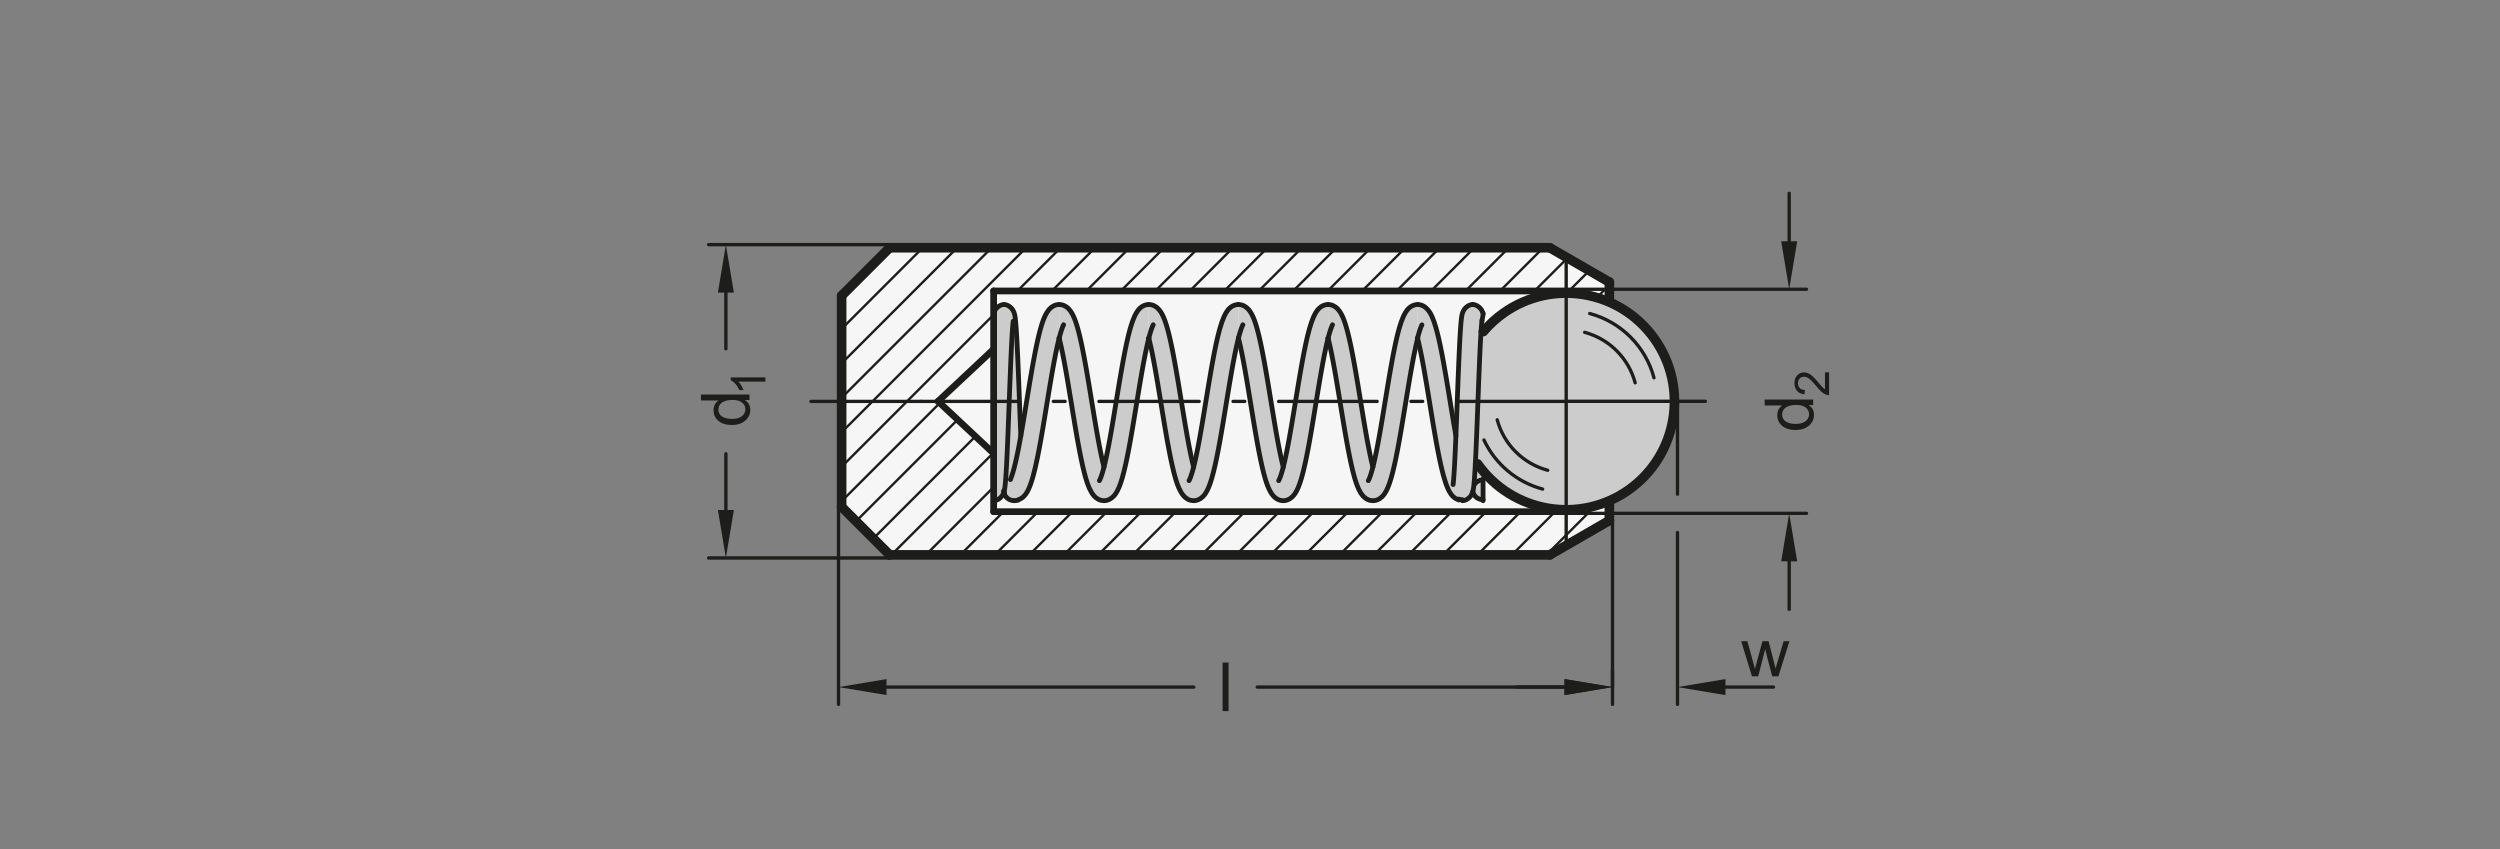 <?xml version="1.0" encoding="UTF-8"?>
<svg xmlns="http://www.w3.org/2000/svg" version="1.1" viewBox="0 0 369.213 125.433">
  <rect x="0" y="0" width="369.213" height="125.433" fill="#808080" stroke="none"/>
  <!-- Generator: Adobe Illustrator 28.6.0, SVG Export Plug-In . SVG Version: 1.2.0 Build 709)  -->
  <g>
    <g id="MD_x5F_3_x5F_FUELLUNG_x5F_WS">
      <g id="LWPOLYLINE">
        <path d="M237.681,41.667l.009,2.942c3.711,1.616,6.67,4.578,8.282,8.29,3.517,8.099-.198,17.515-8.297,21.032l.006,2.936-8.794,5.077h-97.505l-7.087-7.087v-31.181l7.087-7.087h97.505l8.794,5.077Z" fill="#fff"/>
      </g>
    </g>
    <g id="MD_x5F_3_x5F_FUELLUNG_x5F_GR">
      <g id="LWPOLYLINE-2" data-name="LWPOLYLINE">
        <path d="M237.681,41.667l.009,2.942c3.711,1.616,6.67,4.578,8.282,8.29,3.517,8.099-.198,17.515-8.297,21.032l.006,2.936-8.794,5.077h-97.505l-7.087-7.087v-31.181l7.087-7.087h97.505l8.794,5.077Z" fill="#f6f6f6"/>
      </g>
    </g>
    <g id="MD_x5F_6_x5F_COLOR_x5F_K027">
      <g id="LWPOLYLINE-3" data-name="LWPOLYLINE">
        <path d="M217.932,68.079c4.225,6.438,12.447,8.937,19.539,5.939,8.147-3.404,11.992-12.768,8.587-20.915-1.616-3.867-4.686-6.945-8.548-8.571-6.641-2.781-14.321-.794-18.781,4.858l-.798,18.69Z" fill="#ccc"/>
      </g>
      <g id="LWPOLYLINE-4" data-name="LWPOLYLINE">
        <polygon points="169.659 49.939 169.621 50.089 169.583 50.245 169.544 50.405 169.505 50.571 169.465 50.741 169.425 50.915 169.385 51.094 169.345 51.277 169.304 51.465 169.263 51.657 169.181 52.051 169.099 52.459 169.017 52.878 168.934 53.309 168.852 53.75 168.769 54.202 168.687 54.663 168.604 55.132 168.521 55.609 168.438 56.092 168.355 56.582 168.272 57.077 168.188 57.576 168.022 58.585 167.689 60.618 167.522 61.63 167.356 62.631 167.272 63.125 167.189 63.615 167.105 64.099 167.022 64.576 166.938 65.046 166.854 65.508 166.771 65.962 166.687 66.406 166.603 66.841 166.518 67.266 166.434 67.681 166.349 68.084 166.264 68.476 166.179 68.856 166.093 69.223 166.006 69.577 165.92 69.918 165.832 70.246 165.743 70.559 165.654 70.859 165.564 71.145 165.472 71.416 165.379 71.673 165.282 71.919 165.181 72.155 165.074 72.381 164.96 72.598 164.837 72.804 164.772 72.904 164.702 73.003 164.625 73.104 164.535 73.211 164.436 73.318 164.329 73.42 164.215 73.516 164.097 73.604 163.974 73.683 163.848 73.752 163.72 73.811 163.59 73.859 163.459 73.896 163.327 73.924 163.193 73.941 163.056 73.948 162.911 73.942 162.76 73.924 162.613 73.895 162.474 73.854 162.343 73.804 162.217 73.745 162.096 73.677 161.981 73.602 161.872 73.521 161.77 73.435 161.674 73.345 161.584 73.251 161.5 73.154 161.42 73.054 161.346 72.952 161.275 72.848 161.144 72.635 161.025 72.413 160.912 72.177 160.803 71.927 160.699 71.665 160.602 71.398 160.512 71.129 160.424 70.849 160.336 70.555 160.25 70.247 160.164 69.925 160.078 69.59 159.993 69.24 159.908 68.877 159.823 68.5 159.739 68.111 159.654 67.71 159.57 67.297 159.486 66.874 159.402 66.44 159.318 65.996 159.234 65.543 159.151 65.081 159.067 64.611 158.983 64.134 158.9 63.651 158.816 63.161 158.732 62.667 158.566 61.666 158.399 60.654 158.066 58.621 157.9 57.612 157.816 57.112 157.733 56.617 157.65 56.127 157.567 55.643 157.484 55.166 157.402 54.696 157.319 54.235 157.236 53.784 157.154 53.341 157.071 52.91 156.989 52.489 156.907 52.081 156.825 51.687 156.743 51.305 156.662 50.936 156.621 50.757 156.581 50.583 156.54 50.415 156.5 50.253 156.421 49.944 156.421 44.974 156.494 44.975 156.567 44.98 156.642 44.988 156.716 44.999 156.791 45.013 156.866 45.031 156.94 45.052 157.013 45.076 157.084 45.103 157.154 45.132 157.221 45.164 157.286 45.197 157.349 45.233 157.409 45.27 157.523 45.348 157.629 45.43 157.728 45.516 157.82 45.607 157.908 45.702 157.99 45.8 158.068 45.901 158.142 46.003 158.21 46.106 158.274 46.21 158.336 46.317 158.396 46.427 158.454 46.54 158.511 46.658 158.567 46.778 158.672 47.024 158.77 47.273 158.862 47.529 158.907 47.661 158.952 47.797 158.996 47.936 159.04 48.078 159.084 48.224 159.128 48.373 159.171 48.526 159.215 48.682 159.258 48.842 159.301 49.005 159.344 49.172 159.387 49.342 159.429 49.516 159.472 49.693 159.514 49.873 159.557 50.056 159.599 50.243 159.642 50.433 159.684 50.626 159.726 50.822 159.768 51.022 159.811 51.224 159.895 51.636 159.979 52.06 160.063 52.494 160.147 52.938 160.23 53.391 160.314 53.852 160.398 54.321 160.481 54.798 160.565 55.281 160.648 55.77 160.732 56.264 160.815 56.761 160.898 57.263 161.064 58.273 161.397 60.303 161.563 61.31 161.646 61.808 161.729 62.302 161.812 62.791 161.894 63.274 161.977 63.751 162.06 64.219 162.142 64.68 162.225 65.131 162.307 65.573 162.389 66.004 162.431 66.216 162.472 66.425 162.513 66.63 162.554 66.833 162.595 67.032 162.636 67.227 162.677 67.419 162.717 67.608 162.758 67.793 162.799 67.975 162.839 68.154 162.88 68.331 162.921 68.503 162.961 68.669 163.001 68.828 163.043 68.979 163.121 68.665 163.201 68.334 163.281 67.985 163.362 67.621 163.443 67.241 163.525 66.847 163.607 66.44 163.689 66.02 163.772 65.589 163.854 65.146 163.937 64.694 164.02 64.233 164.103 63.764 164.185 63.287 164.268 62.803 164.351 62.313 164.518 61.319 164.684 60.311 165.017 58.278 165.183 57.266 165.35 56.266 165.517 55.282 165.601 54.799 165.684 54.322 165.768 53.852 165.852 53.39 165.936 52.936 166.02 52.492 166.104 52.058 166.188 51.634 166.272 51.22 166.357 50.817 166.442 50.425 166.529 50.043 166.616 49.673 166.704 49.313 166.793 48.967 166.884 48.632 166.977 48.31 167.07 48.002 167.166 47.707 167.264 47.426 167.365 47.159 167.467 46.908 167.571 46.673 167.678 46.456 167.789 46.252 167.906 46.059 168.035 45.874 168.182 45.694 168.264 45.605 168.353 45.518 168.449 45.433 168.554 45.351 168.667 45.273 168.791 45.2 168.926 45.134 169.068 45.077 169.215 45.032 169.364 44.999 169.512 44.98 169.659 44.974 169.66 49.942 169.66 49.941 169.66 49.941 169.659 49.94 169.659 49.939" fill="#ccc"/>
      </g>
      <g id="LWPOLYLINE-5" data-name="LWPOLYLINE">
        <path d="M150.341,73.844l-.221.069-.318.035c-.805,0-1.485-.594-1.595-1.391l.066.075-.019.069-.048.134-.03.07-.034.072-.039.074-.044.075-.05.076-.056.076-.061.074-.064.07-.064.064-.063.058-.062.052-.062.048-.121.082-.117.067-.112.053-.106.04-.1.027-.095.018-.181.02v-27.652l.101-.288.198-.335.279-.298.273-.197.252-.122.222-.059.203-.023.167.018.087.015.091.022.096.032.101.043.106.055.11.068.113.081.115.097.118.116.114.134.097.14.077.138.061.132.047.124.036.114.028.106.022.097.018.09.015.083.012.078.021.147.019.15.019.163.018.174.018.185.018.195.017.204.017.214.016.223.016.233.016.242.016.251.016.26.016.269.016.278.016.288.016.297.016.306.016.315.016.323.016.331.016.338.016.345.016.352.016.359.016.365.016.371.031.758.031.777.031.793.031.806.031.815.125,3.288.031.812.031.803.031.79.016.385.008.192.004.103.005.113.068-.381.068-.386.135-.786.136-.802.136-.815.136-.824.136-.829.272-1.66.136-.824.136-.816.136-.805.137-.79.068-.388.068-.383.068-.378.068-.372.068-.366.069-.36.069-.354.069-.347.069-.34.069-.332.069-.324.069-.316.069-.307.069-.299.07-.29.07-.281.07-.271.07-.262.071-.253.071-.243.072-.234.073-.225.075-.219.079-.218.083-.215.087-.209.091-.2.094-.19.098-.181.105-.174.114-.17.126-.165.139-.158.075-.076.079-.073.083-.07.088-.067.092-.063.096-.059.1-.053.104-.048.108-.042.112-.035.116-.029.119-.021.122-.013.121-.004v4.972s0,0,0,0h0s0,.002,0,.002v-.003s-.161.65-.161.65l-.161.713-.162.769-.163.82-.163.864-.164.903-.164.936-.164.962-.164.983-.165.997-.165,1.005-.165,1.007-.165,1.002-.165.992-.165.976-.166.954-.166.927-.166.894-.167.856-.167.814-.168.768-.169.718-.17.664-.172.609-.176.553-.184.507-.211.492-.245.458-.292.407-.326.316-.342.223-.339.157Z" fill="#ccc"/>
      </g>
      <g id="LWPOLYLINE-6" data-name="LWPOLYLINE">
        <polygon points="182.898 49.939 182.86 50.089 182.821 50.245 182.783 50.405 182.743 50.571 182.704 50.741 182.664 50.915 182.624 51.094 182.584 51.278 182.543 51.465 182.502 51.657 182.42 52.051 182.338 52.459 182.256 52.878 182.173 53.309 182.091 53.751 182.008 54.202 181.925 54.663 181.842 55.132 181.759 55.609 181.676 56.092 181.593 56.582 181.51 57.077 181.427 57.576 181.261 58.585 180.928 60.618 180.761 61.63 180.594 62.631 180.511 63.125 180.428 63.615 180.344 64.099 180.26 64.576 180.177 65.046 180.093 65.508 180.009 65.962 179.925 66.406 179.841 66.841 179.757 67.266 179.673 67.681 179.588 68.084 179.503 68.476 179.417 68.856 179.332 69.223 179.245 69.577 179.158 69.918 179.071 70.246 178.982 70.559 178.893 70.859 178.802 71.145 178.711 71.416 178.618 71.673 178.521 71.919 178.42 72.155 178.313 72.381 178.198 72.598 178.076 72.804 178.01 72.904 177.941 73.003 177.863 73.104 177.774 73.211 177.675 73.318 177.567 73.42 177.454 73.516 177.335 73.604 177.213 73.683 177.086 73.752 176.958 73.811 176.829 73.859 176.698 73.896 176.566 73.924 176.432 73.941 176.294 73.948 176.149 73.942 175.999 73.925 175.852 73.895 175.713 73.855 175.581 73.804 175.455 73.745 175.335 73.677 175.22 73.602 175.111 73.521 175.008 73.435 174.913 73.345 174.823 73.251 174.738 73.154 174.659 73.054 174.584 72.952 174.514 72.849 174.383 72.635 174.263 72.413 174.15 72.177 174.042 71.927 173.938 71.665 173.841 71.398 173.75 71.129 173.662 70.849 173.575 70.555 173.489 70.247 173.403 69.925 173.317 69.59 173.232 69.24 173.147 68.877 173.062 68.5 172.978 68.111 172.893 67.71 172.809 67.298 172.725 66.874 172.641 66.44 172.557 65.996 172.473 65.543 172.389 65.081 172.305 64.611 172.222 64.134 172.138 63.651 172.055 63.161 171.971 62.667 171.804 61.666 171.638 60.654 171.305 58.621 171.138 57.612 171.055 57.112 170.972 56.617 170.889 56.127 170.806 55.643 170.723 55.166 170.64 54.697 170.558 54.235 170.475 53.784 170.392 53.342 170.31 52.91 170.228 52.489 170.146 52.081 170.064 51.687 169.982 51.305 169.9 50.936 169.86 50.757 169.819 50.583 169.779 50.415 169.739 50.253 169.659 49.944 169.659 44.974 169.732 44.975 169.806 44.98 169.88 44.988 169.955 44.999 170.03 45.013 170.104 45.031 170.178 45.052 170.251 45.076 170.323 45.103 170.393 45.132 170.46 45.164 170.525 45.197 170.588 45.233 170.648 45.27 170.762 45.348 170.868 45.43 170.966 45.516 171.059 45.607 171.146 45.702 171.229 45.8 171.307 45.901 171.38 46.003 171.449 46.106 171.513 46.21 171.575 46.317 171.635 46.427 171.693 46.54 171.75 46.658 171.805 46.778 171.911 47.024 172.008 47.273 172.101 47.529 172.146 47.661 172.19 47.797 172.235 47.936 172.279 48.078 172.323 48.224 172.366 48.373 172.41 48.526 172.453 48.682 172.496 48.842 172.539 49.005 172.582 49.172 172.625 49.342 172.668 49.516 172.711 49.693 172.753 49.873 172.796 50.056 172.838 50.243 172.88 50.433 172.923 50.626 172.965 50.823 173.007 51.022 173.049 51.224 173.133 51.637 173.218 52.06 173.301 52.494 173.385 52.938 173.469 53.391 173.553 53.852 173.636 54.321 173.72 54.798 173.803 55.281 173.887 55.77 173.97 56.264 174.054 56.761 174.137 57.263 174.303 58.273 174.636 60.303 174.802 61.31 174.885 61.808 174.967 62.302 175.05 62.791 175.133 63.274 175.216 63.751 175.298 64.219 175.381 64.68 175.463 65.131 175.546 65.573 175.628 66.004 175.669 66.216 175.71 66.425 175.751 66.63 175.792 66.833 175.833 67.032 175.874 67.227 175.915 67.419 175.956 67.608 175.997 67.793 176.037 67.975 176.078 68.154 176.119 68.331 176.159 68.503 176.2 68.669 176.24 68.828 176.281 68.979 176.36 68.665 176.44 68.334 176.52 67.985 176.601 67.621 176.682 67.241 176.764 66.847 176.846 66.44 176.928 66.02 177.01 65.589 177.093 65.146 177.176 64.694 177.258 64.233 177.341 63.764 177.424 63.287 177.507 62.803 177.59 62.313 177.756 61.319 177.923 60.311 178.256 58.278 178.422 57.266 178.589 56.266 178.756 55.282 178.839 54.799 178.923 54.322 179.007 53.852 179.09 53.39 179.174 52.936 179.258 52.492 179.342 52.058 179.426 51.634 179.511 51.22 179.595 50.818 179.681 50.425 179.767 50.043 179.854 49.673 179.943 49.314 180.032 48.967 180.123 48.632 180.215 48.31 180.309 48.002 180.405 47.707 180.503 47.426 180.604 47.159 180.706 46.908 180.81 46.674 180.917 46.456 181.027 46.252 181.145 46.059 181.274 45.874 181.421 45.694 181.503 45.605 181.592 45.518 181.688 45.433 181.792 45.351 181.906 45.273 182.03 45.2 182.164 45.134 182.307 45.077 182.454 45.032 182.603 44.999 182.751 44.98 182.898 44.974 182.898 49.942 182.898 49.941 182.898 49.941 182.898 49.94 182.898 49.939" fill="#ccc"/>
      </g>
      <g id="LWPOLYLINE-7" data-name="LWPOLYLINE">
        <polygon points="196.136 49.939 196.099 50.089 196.06 50.245 196.021 50.405 195.982 50.571 195.942 50.741 195.903 50.915 195.863 51.094 195.822 51.278 195.782 51.465 195.741 51.657 195.659 52.051 195.577 52.459 195.494 52.878 195.412 53.309 195.329 53.751 195.247 54.202 195.164 54.663 195.081 55.132 194.998 55.609 194.915 56.092 194.832 56.582 194.749 57.077 194.666 57.576 194.499 58.585 194.166 60.618 194 61.63 193.833 62.631 193.75 63.125 193.666 63.615 193.583 64.099 193.499 64.576 193.415 65.046 193.332 65.508 193.248 65.962 193.164 66.406 193.08 66.841 192.996 67.266 192.911 67.681 192.827 68.084 192.742 68.476 192.656 68.856 192.57 69.223 192.484 69.577 192.397 69.918 192.309 70.246 192.221 70.559 192.131 70.859 192.041 71.145 191.95 71.416 191.856 71.673 191.76 71.919 191.658 72.155 191.551 72.381 191.437 72.598 191.314 72.804 191.249 72.904 191.18 73.003 191.102 73.105 191.013 73.211 190.913 73.318 190.806 73.42 190.693 73.516 190.574 73.604 190.451 73.683 190.325 73.752 190.197 73.811 190.067 73.859 189.937 73.896 189.805 73.924 189.671 73.941 189.533 73.948 189.388 73.942 189.238 73.925 189.091 73.895 188.952 73.855 188.82 73.804 188.694 73.745 188.573 73.677 188.458 73.602 188.349 73.521 188.247 73.435 188.151 73.345 188.061 73.251 187.977 73.154 187.898 73.054 187.823 72.952 187.752 72.849 187.622 72.635 187.502 72.413 187.389 72.177 187.28 71.927 187.177 71.665 187.08 71.398 186.989 71.129 186.901 70.849 186.814 70.555 186.727 70.247 186.641 69.925 186.556 69.59 186.47 69.24 186.385 68.877 186.301 68.5 186.216 68.111 186.132 67.71 186.048 67.298 185.963 66.874 185.879 66.44 185.795 65.996 185.712 65.543 185.628 65.081 185.544 64.611 185.46 64.134 185.377 63.651 185.293 63.161 185.21 62.667 185.043 61.666 184.876 60.654 184.543 58.621 184.377 57.612 184.294 57.112 184.211 56.617 184.128 56.127 184.045 55.643 183.962 55.166 183.879 54.697 183.796 54.236 183.714 53.784 183.631 53.342 183.549 52.91 183.466 52.489 183.384 52.082 183.302 51.687 183.221 51.305 183.139 50.936 183.098 50.757 183.058 50.583 183.018 50.415 182.978 50.253 182.898 49.945 182.898 44.974 182.971 44.976 183.045 44.98 183.119 44.988 183.194 44.999 183.268 45.013 183.343 45.031 183.417 45.052 183.49 45.076 183.562 45.103 183.631 45.132 183.699 45.164 183.764 45.198 183.826 45.233 183.887 45.27 184 45.348 184.106 45.43 184.205 45.516 184.297 45.607 184.385 45.702 184.468 45.8 184.546 45.901 184.619 46.003 184.687 46.106 184.752 46.21 184.813 46.317 184.873 46.427 184.932 46.541 184.989 46.658 185.044 46.778 185.149 47.024 185.247 47.273 185.339 47.529 185.384 47.662 185.429 47.797 185.473 47.936 185.518 48.078 185.561 48.224 185.605 48.373 185.649 48.526 185.692 48.682 185.735 48.842 185.778 49.005 185.821 49.172 185.864 49.342 185.907 49.516 185.949 49.693 185.992 49.873 186.034 50.057 186.077 50.243 186.119 50.433 186.161 50.626 186.204 50.823 186.246 51.022 186.288 51.224 186.372 51.637 186.456 52.06 186.54 52.494 186.624 52.938 186.708 53.391 186.791 53.852 186.875 54.322 186.959 54.798 187.042 55.281 187.126 55.77 187.209 56.264 187.292 56.762 187.375 57.263 187.542 58.273 187.874 60.303 188.04 61.31 188.123 61.808 188.206 62.302 188.289 62.791 188.372 63.274 188.454 63.751 188.537 64.22 188.62 64.68 188.702 65.131 188.784 65.573 188.867 66.004 188.908 66.216 188.949 66.425 188.99 66.63 189.031 66.833 189.072 67.032 189.113 67.227 189.154 67.419 189.195 67.608 189.235 67.793 189.276 67.975 189.317 68.154 189.357 68.331 189.398 68.503 189.438 68.669 189.478 68.828 189.52 68.979 189.599 68.665 189.678 68.334 189.758 67.985 189.839 67.621 189.921 67.241 190.002 66.848 190.084 66.44 190.166 66.02 190.249 65.589 190.332 65.147 190.414 64.694 190.497 64.233 190.58 63.764 190.663 63.287 190.746 62.803 190.829 62.314 190.995 61.319 191.161 60.311 191.494 58.278 191.661 57.266 191.827 56.266 191.994 55.282 192.078 54.799 192.162 54.322 192.245 53.852 192.329 53.39 192.413 52.936 192.497 52.492 192.581 52.058 192.665 51.634 192.749 51.22 192.834 50.818 192.92 50.425 193.006 50.043 193.093 49.673 193.181 49.314 193.271 48.967 193.362 48.632 193.454 48.31 193.548 48.002 193.644 47.707 193.742 47.426 193.842 47.159 193.945 46.908 194.049 46.674 194.155 46.456 194.266 46.252 194.383 46.059 194.513 45.874 194.659 45.694 194.742 45.605 194.83 45.518 194.926 45.433 195.031 45.351 195.145 45.273 195.269 45.2 195.403 45.134 195.545 45.077 195.692 45.032 195.841 44.999 195.99 44.98 196.137 44.974 196.137 49.942 196.137 49.941 196.137 49.941 196.137 49.94 196.136 49.939" fill="#ccc"/>
      </g>
      <g id="LWPOLYLINE-8" data-name="LWPOLYLINE">
        <polygon points="209.375 49.939 209.337 50.089 209.299 50.245 209.26 50.405 209.221 50.571 209.181 50.741 209.141 50.915 209.101 51.094 209.061 51.278 209.02 51.465 208.979 51.657 208.898 52.051 208.815 52.459 208.733 52.879 208.65 53.309 208.568 53.751 208.485 54.202 208.403 54.663 208.32 55.132 208.237 55.609 208.154 56.092 208.071 56.582 207.988 57.077 207.904 57.576 207.738 58.585 207.405 60.618 207.238 61.63 207.072 62.631 206.988 63.125 206.905 63.615 206.821 64.099 206.738 64.576 206.654 65.046 206.57 65.508 206.487 65.962 206.403 66.406 206.319 66.841 206.234 67.266 206.15 67.681 206.065 68.084 205.98 68.476 205.895 68.856 205.809 69.223 205.722 69.577 205.636 69.918 205.548 70.246 205.459 70.56 205.37 70.859 205.28 71.145 205.188 71.416 205.095 71.673 204.998 71.919 204.897 72.155 204.79 72.381 204.676 72.598 204.553 72.804 204.488 72.904 204.418 73.003 204.341 73.105 204.251 73.211 204.152 73.318 204.045 73.421 203.931 73.516 203.813 73.604 203.69 73.683 203.564 73.752 203.436 73.811 203.306 73.859 203.175 73.897 203.043 73.924 202.909 73.941 202.772 73.948 202.627 73.943 202.476 73.925 202.329 73.895 202.19 73.855 202.059 73.804 201.933 73.745 201.812 73.677 201.697 73.602 201.588 73.521 201.486 73.435 201.39 73.345 201.3 73.251 201.216 73.154 201.136 73.054 201.062 72.953 200.991 72.849 200.86 72.635 200.741 72.413 200.628 72.177 200.519 71.927 200.415 71.665 200.318 71.398 200.228 71.129 200.14 70.849 200.052 70.555 199.966 70.247 199.88 69.925 199.794 69.59 199.709 69.24 199.624 68.877 199.539 68.501 199.455 68.111 199.37 67.71 199.286 67.298 199.202 66.874 199.118 66.44 199.034 65.996 198.95 65.543 198.867 65.081 198.783 64.611 198.699 64.134 198.616 63.651 198.532 63.161 198.448 62.667 198.282 61.666 198.115 60.654 197.782 58.621 197.616 57.612 197.532 57.112 197.449 56.617 197.366 56.127 197.283 55.643 197.2 55.166 197.118 54.697 197.035 54.236 196.952 53.784 196.87 53.342 196.787 52.91 196.705 52.489 196.623 52.082 196.541 51.687 196.459 51.305 196.378 50.936 196.337 50.757 196.297 50.583 196.256 50.415 196.216 50.253 196.137 49.945 196.137 44.974 196.21 44.976 196.283 44.98 196.358 44.988 196.432 44.999 196.507 45.014 196.582 45.031 196.656 45.052 196.729 45.076 196.8 45.103 196.87 45.132 196.937 45.164 197.002 45.198 197.065 45.233 197.125 45.27 197.239 45.348 197.345 45.43 197.444 45.517 197.536 45.607 197.624 45.702 197.706 45.8 197.785 45.901 197.858 46.003 197.926 46.106 197.99 46.21 198.052 46.317 198.112 46.427 198.17 46.541 198.227 46.658 198.283 46.778 198.388 47.024 198.486 47.274 198.578 47.529 198.623 47.662 198.668 47.797 198.712 47.936 198.756 48.078 198.8 48.224 198.844 48.373 198.887 48.526 198.931 48.682 198.974 48.842 199.017 49.005 199.06 49.172 199.103 49.342 199.145 49.516 199.188 49.693 199.23 49.873 199.273 50.057 199.315 50.243 199.358 50.433 199.4 50.626 199.442 50.823 199.484 51.022 199.527 51.224 199.611 51.637 199.695 52.06 199.779 52.494 199.863 52.938 199.946 53.391 200.03 53.852 200.114 54.322 200.197 54.798 200.281 55.281 200.364 55.77 200.448 56.264 200.531 56.762 200.614 57.263 200.78 58.273 201.113 60.303 201.279 61.31 201.362 61.808 201.445 62.302 201.528 62.791 201.61 63.274 201.693 63.751 201.776 64.22 201.858 64.68 201.941 65.132 202.023 65.573 202.105 66.004 202.147 66.216 202.188 66.425 202.229 66.63 202.27 66.833 202.311 67.032 202.352 67.227 202.393 67.419 202.433 67.608 202.474 67.793 202.515 67.975 202.555 68.155 202.596 68.331 202.637 68.503 202.677 68.669 202.717 68.828 202.759 68.979 202.837 68.665 202.917 68.334 202.997 67.985 203.078 67.621 203.159 67.241 203.241 66.848 203.323 66.44 203.405 66.02 203.488 65.589 203.57 65.147 203.653 64.695 203.736 64.233 203.819 63.764 203.901 63.287 203.984 62.803 204.067 62.314 204.234 61.319 204.4 60.311 204.733 58.278 204.899 57.266 205.066 56.266 205.233 55.282 205.317 54.799 205.4 54.322 205.484 53.852 205.568 53.39 205.652 52.936 205.736 52.492 205.82 52.058 205.904 51.634 205.988 51.22 206.073 50.818 206.158 50.425 206.245 50.043 206.332 49.673 206.42 49.314 206.509 48.967 206.6 48.632 206.693 48.31 206.786 48.002 206.882 47.707 206.981 47.426 207.081 47.159 207.183 46.908 207.287 46.674 207.394 46.456 207.505 46.252 207.622 46.059 207.751 45.874 207.898 45.694 207.98 45.606 208.069 45.519 208.165 45.433 208.27 45.351 208.383 45.273 208.507 45.2 208.642 45.134 208.784 45.077 208.931 45.032 209.08 44.999 209.229 44.98 209.375 44.974 209.376 49.942 209.376 49.941 209.376 49.941 209.375 49.94 209.375 49.939" fill="#ccc"/>
      </g>
      <g id="LWPOLYLINE-9" data-name="LWPOLYLINE">
        <path d="M215.996,73.948l.181-.02.095-.018.1-.027.106-.04.112-.053.117-.067.121-.082.124-.1.127-.122.125-.143.056-.076.05-.076.083-.149.064-.142.048-.132.037-.121-.037.121-.048.132-.064.142-.083.149-.106.151-.125.143-.127.122-.124.1-.121.082-.117.067-.112.053-.106.04-.1.027-.095.018-.367.008-.073-.011c-.217-.037-.428-.105-.626-.201l-.23-.182-.276-.23-.256-.292-.23-.348-.199-.379-.177-.406-.165-.437-.158-.472-.152-.506-.147-.537-.143-.569-.142-.606-.141-.642-.141-.675-.14-.706-.14-.734-.14-.759-.139-.782-.139-.802-.139-.818-.139-.831-.139-.84-.139-.846-.139-.849-.139-.847-.139-.842-.139-.834-.139-.821-.139-.805-.138-.785-.138-.76-.138-.733-.138-.702-.137-.666-.136-.628-.136-.596-.156-.521.025-4.961h.059s.058.003.058.003l.059.005.059.007.06.009.061.012.062.014.061.016.059.017.056.019.053.02.051.021.049.022.047.023.046.024.045.025.044.026.043.027.043.028.042.029.042.03.041.031.041.032.04.033.04.034.039.036.039.037.038.038.038.039.037.04.036.04.036.041.069.084.066.086.063.088.06.089.056.09.054.09.051.09.048.091.046.091.045.092.043.093.042.094.041.095.04.097.039.098.039.1.038.103.038.105.038.108.038.11.038.113.038.116.037.118.037.121.037.123.037.125.036.127.036.129.036.131.036.133.036.135.035.137.035.139.035.141.035.143.035.145.035.147.035.149.035.151.034.153.034.155.034.157.034.159.034.161.034.163.034.165.034.167.034.169.034.171.034.172.034.174.034.176.034.177.034.179.034.18.034.182.034.183.034.185.034.186.034.188.034.189.034.19.034.192.034.193.034.194.034.195.068.393.068.397.068.4.068.403.068.406.068.408.068.41.135.823.135.826.135.825.068.411.067.409.067.407.067.405.067.402.067.399.034.198.034.197.034.196.034.195.017.097.017.099.009.051.009.052.009.053.01.055.01.057.01.059.011.062.011.064.012.067.013.071.013.074.014.078.031-.77.031-.788.031-.802.031-.813.125-3.292.031-.816.031-.807.031-.794.031-.779.031-.759.031-.737.031-.713.016-.346.016-.339.016-.331.016-.324.016-.315.016-.307.016-.298.016-.288.016-.279.016-.269.016-.26.016-.251.016-.242.016-.233.016-.224.017-.214.017-.205.018-.195.018-.186.018-.175.019-.163.019-.15.021-.147.027-.161.018-.09.022-.097.028-.106.036-.114.047-.124.061-.132.077-.138.097-.14.114-.134.118-.117.115-.097.113-.081.11-.068.106-.055.101-.044.096-.032.091-.023.087-.015.167-.018.142.014.148.027.161.051.176.083.187.119.196.162.198.216.156.238.104.224.059.191v.022s0,.028,0,.028v.033s0,.041,0,.041v.357s0,.024,0,.024v.043s0,.04,0,.04v.111s0,.073,0,.073v.233s0,.037,0,.037l-.16-.009h0s.002.002.002.002v.01s-.002.016-.002.016l-.007.046-.008.053-.012.109-.005.058-.006.063-.006.067-.007.071-.007.076-.007.08-.015.17-.015.184-.015.198-.015.212-.015.226-.016.239-.016.252-.016.264-.016.275-.016.286-.016.296-.016.306-.016.316-.016.325-.016.334-.016.343-.016.351-.016.358-.016.366-.016.372-.016.379-.016.385-.016.391-.016.396-.016.4-.016.405-.032.82-.032.832-.032.84-.032.845-.064,1.688-.032.836-.032.826-.016.408-.016.405-.016.4-.016.396-.016.391-.016.385-.016.379-.016.373-.016.366-.016.359-.016.352-.016.344-.016.336-.016.328-.016.319-.016.31,1.169,1.958-.026,3.442c-.813.009-1.514-.569-1.66-1.368" fill="#ccc"/>
      </g>
    </g>
    <g id="MD_x5F_1_x5F_100">
      <g id="LINE">
        <line x1="124.295" y1="43.676" x2="124.295" y2="74.857" fill="none" stroke="#1d1d1b" stroke-linecap="round" stroke-linejoin="round" stroke-width="1.417"/>
      </g>
      <g id="LINE-2" data-name="LINE">
        <line x1="228.887" y1="36.59" x2="131.382" y2="36.59" fill="none" stroke="#1d1d1b" stroke-linecap="round" stroke-linejoin="round" stroke-width="1.417"/>
      </g>
      <g id="LINE-3" data-name="LINE">
        <line x1="124.295" y1="43.676" x2="131.382" y2="36.59" fill="none" stroke="#1d1d1b" stroke-linecap="round" stroke-linejoin="round" stroke-width="1.417"/>
      </g>
      <g id="LINE-4" data-name="LINE">
        <line x1="124.295" y1="74.857" x2="131.382" y2="81.944" fill="none" stroke="#1d1d1b" stroke-linecap="round" stroke-linejoin="round" stroke-width="1.417"/>
      </g>
      <g id="LINE-5" data-name="LINE">
        <line x1="228.887" y1="81.944" x2="131.382" y2="81.944" fill="none" stroke="#1d1d1b" stroke-linecap="round" stroke-linejoin="round" stroke-width="1.417"/>
      </g>
      <g id="LINE-6" data-name="LINE">
        <line x1="237.681" y1="76.867" x2="237.677" y2="74.041" fill="none" stroke="#1d1d1b" stroke-linecap="round" stroke-linejoin="round" stroke-width="1.417"/>
      </g>
      <g id="LINE-7" data-name="LINE">
        <line x1="237.681" y1="76.867" x2="228.887" y2="81.944" fill="none" stroke="#1d1d1b" stroke-linecap="round" stroke-linejoin="round" stroke-width="1.417"/>
      </g>
      <g id="LINE-8" data-name="LINE">
        <line x1="237.681" y1="41.667" x2="237.681" y2="44.267" fill="none" stroke="#1d1d1b" stroke-linecap="round" stroke-linejoin="round" stroke-width="1.417"/>
      </g>
      <g id="LINE-9" data-name="LINE">
        <line x1="228.887" y1="36.59" x2="237.681" y2="41.667" fill="none" stroke="#1d1d1b" stroke-linecap="round" stroke-linejoin="round" stroke-width="1.417"/>
      </g>
      <g id="ARC">
        <path d="M218.229,68.515c5.096,7.216,15.077,8.935,22.293,3.84s8.935-15.077,3.84-22.293c-5.096-7.216-15.077-8.935-22.293-3.84-1.11.784-2.116,1.707-2.994,2.745" fill="none" stroke="#1d1d1b" stroke-linecap="round" stroke-linejoin="round" stroke-width="1.417"/>
      </g>
    </g>
    <g id="MD_x5F_1_x5F_070">
      <g id="LINE-10" data-name="LINE">
        <line x1="146.747" y1="51.569" x2="138.537" y2="59.267" fill="none" stroke="#1d1d1b" stroke-linecap="round" stroke-linejoin="round" stroke-width=".992"/>
      </g>
      <g id="LINE-11" data-name="LINE">
        <line x1="146.747" y1="42.968" x2="231.303" y2="42.968" fill="none" stroke="#1d1d1b" stroke-linecap="round" stroke-linejoin="round" stroke-width=".992"/>
      </g>
      <g id="LINE-12" data-name="LINE">
        <line x1="146.747" y1="75.566" x2="231.303" y2="75.566" fill="none" stroke="#1d1d1b" stroke-linecap="round" stroke-linejoin="round" stroke-width=".992"/>
      </g>
      <g id="LINE-13" data-name="LINE">
        <line x1="146.747" y1="42.968" x2="146.747" y2="75.566" fill="none" stroke="#1d1d1b" stroke-linecap="round" stroke-linejoin="round" stroke-width=".992"/>
      </g>
      <g id="LINE-14" data-name="LINE">
        <line x1="146.747" y1="66.965" x2="138.537" y2="59.267" fill="none" stroke="#1d1d1b" stroke-linecap="round" stroke-linejoin="round" stroke-width=".992"/>
      </g>
    </g>
    <g id="MD_x5F_1_x5F_035">
      <g id="ARC-2" data-name="ARC">
        <path d="M244.269,55.793c-1.241-4.632-4.859-8.25-9.491-9.491" fill="none" stroke="#1d1d1b" stroke-linecap="round" stroke-linejoin="round" stroke-width=".496"/>
      </g>
      <g id="ARC-3" data-name="ARC">
        <path d="M241.49,56.537c-.975-3.64-3.818-6.482-7.458-7.458" fill="none" stroke="#1d1d1b" stroke-linecap="round" stroke-linejoin="round" stroke-width=".496"/>
      </g>
      <g id="ARC-4" data-name="ARC">
        <path d="M221.116,61.996c.975,3.64,3.818,6.482,7.458,7.458" fill="none" stroke="#1d1d1b" stroke-linecap="round" stroke-linejoin="round" stroke-width=".496"/>
      </g>
      <g id="ARC-5" data-name="ARC">
        <path d="M219.158,64.982c1.682,3.575,4.855,6.228,8.671,7.25" fill="none" stroke="#1d1d1b" stroke-linecap="round" stroke-linejoin="round" stroke-width=".496"/>
      </g>
      <g id="LINE-15" data-name="LINE">
        <line x1="231.303" y1="59.267" x2="251.854" y2="59.267" fill="none" stroke="#1d1d1b" stroke-linecap="round" stroke-linejoin="round" stroke-width=".496"/>
      </g>
      <g id="LINE-16" data-name="LINE">
        <line x1="231.303" y1="59.267" x2="231.303" y2="38.715" fill="none" stroke="#1d1d1b" stroke-linecap="round" stroke-linejoin="round" stroke-width=".496"/>
      </g>
      <g id="LINE-17" data-name="LINE">
        <line x1="231.303" y1="59.267" x2="231.303" y2="79.818" fill="none" stroke="#1d1d1b" stroke-linecap="round" stroke-linejoin="round" stroke-width=".496"/>
      </g>
      <g id="LINE-18" data-name="LINE">
        <line x1="155.566" y1="59.282" x2="157.296" y2="59.282" fill="none" stroke="#1d1d1b" stroke-linecap="round" stroke-linejoin="round" stroke-width=".496"/>
      </g>
      <g id="LINE-19" data-name="LINE">
        <line x1="162.302" y1="59.282" x2="177.098" y2="59.282" fill="none" stroke="#1d1d1b" stroke-linecap="round" stroke-linejoin="round" stroke-width=".496"/>
      </g>
      <g id="LINE-20" data-name="LINE">
        <line x1="136.073" y1="59.282" x2="150.56" y2="59.282" fill="none" stroke="#1d1d1b" stroke-linecap="round" stroke-linejoin="round" stroke-width=".496"/>
      </g>
      <g id="LINE-21" data-name="LINE">
        <line x1="188.839" y1="59.282" x2="203.377" y2="59.282" fill="none" stroke="#1d1d1b" stroke-linecap="round" stroke-linejoin="round" stroke-width=".496"/>
      </g>
      <g id="LINE-22" data-name="LINE">
        <line x1="215.119" y1="59.282" x2="231.303" y2="59.282" fill="none" stroke="#1d1d1b" stroke-linecap="round" stroke-linejoin="round" stroke-width=".496"/>
      </g>
      <g id="LINE-23" data-name="LINE">
        <line x1="119.773" y1="59.282" x2="136.073" y2="59.282" fill="none" stroke="#1d1d1b" stroke-linecap="round" stroke-linejoin="round" stroke-width=".496"/>
      </g>
      <g id="LINE-24" data-name="LINE">
        <line x1="182.103" y1="59.282" x2="183.834" y2="59.282" fill="none" stroke="#1d1d1b" stroke-linecap="round" stroke-linejoin="round" stroke-width=".496"/>
      </g>
      <g id="LINE-25" data-name="LINE">
        <line x1="208.383" y1="59.282" x2="210.113" y2="59.282" fill="none" stroke="#1d1d1b" stroke-linecap="round" stroke-linejoin="round" stroke-width=".496"/>
      </g>
    </g>
    <g id="MD_x5F_2_x5F_BEMASSUNG">
      <g id="LINE-26" data-name="LINE">
        <line x1="247.74" y1="59.267" x2="247.74" y2="72.979" fill="#1d1d1b" stroke="#1d1d1b" stroke-linecap="round" stroke-linejoin="round" stroke-width=".496"/>
      </g>
      <g id="DIMENSION">
        <g id="LINE-27" data-name="LINE">
          <line x1="131.405" y1="36.129" x2="104.651" y2="36.129" fill="#1d1d1b" stroke="#1d1d1b" stroke-linecap="round" stroke-linejoin="round" stroke-width=".496"/>
        </g>
        <g id="LINE-28" data-name="LINE">
          <line x1="131.382" y1="82.404" x2="104.651" y2="82.404" fill="#1d1d1b" stroke="#1d1d1b" stroke-linecap="round" stroke-linejoin="round" stroke-width=".496"/>
        </g>
        <g id="LINE-29" data-name="LINE">
          <line x1="107.202" y1="43.216" x2="107.202" y2="51.512" fill="#1d1d1b" stroke="#1d1d1b" stroke-linecap="round" stroke-linejoin="round" stroke-width=".496"/>
        </g>
        <g id="LINE-30" data-name="LINE">
          <line x1="107.202" y1="75.318" x2="107.202" y2="67.021" fill="#1d1d1b" stroke="#1d1d1b" stroke-linecap="round" stroke-linejoin="round" stroke-width=".496"/>
        </g>
        <g id="SOLID">
          <polygon points="106.021 43.216 108.383 43.216 107.202 36.129 107.202 36.129 106.021 43.216" fill="#1d1d1b"/>
        </g>
        <g id="SOLID-2" data-name="SOLID">
          <polygon points="106.021 75.318 108.383 75.318 107.202 82.404 107.202 82.404 106.021 75.318" fill="#1d1d1b"/>
        </g>
        <g id="MTEXT">
          <path d="M110.685,58.264v.821h-.66v.02c.521.316.782.793.782,1.432,0,.635-.252,1.166-.755,1.591-.504.425-1.156.638-1.957.638-.838,0-1.499-.2-1.984-.601s-.729-.93-.729-1.588c0-.619.236-1.09.709-1.413v-.02h-2.571v-.879h7.165ZM110.083,60.444c0-.384-.157-.71-.474-.978s-.795-.401-1.437-.401c-.633,0-1.136.122-1.511.367-.374.244-.562.595-.562,1.051s.183.801.55,1.034c.366.233.848.35,1.444.35.43,0,.794-.063,1.092-.188s.522-.3.672-.525c.15-.225.225-.461.225-.708Z" fill="#1d1d1b"/>
          <path d="M113.036,55.735v.625h-3.98c.297.312.548.73.753,1.253h-.604c-.345-.72-.771-1.21-1.28-1.471v-.406h5.111Z" fill="#1d1d1b"/>
        </g>
      </g>
      <g id="DIMENSION-2" data-name="DIMENSION">
        <g id="LINE-31" data-name="LINE">
          <line x1="123.835" y1="74.857" x2="123.835" y2="104.023" fill="#1d1d1b" stroke="#1d1d1b" stroke-linecap="round" stroke-linejoin="round" stroke-width=".496"/>
        </g>
        <g id="LINE-32" data-name="LINE">
          <line x1="238.142" y1="76.867" x2="238.142" y2="104.023" fill="#1d1d1b" stroke="#1d1d1b" stroke-linecap="round" stroke-linejoin="round" stroke-width=".496"/>
        </g>
        <g id="LINE-33" data-name="LINE">
          <line x1="130.921" y1="101.472" x2="176.301" y2="101.472" fill="#1d1d1b" stroke="#1d1d1b" stroke-linecap="round" stroke-linejoin="round" stroke-width=".496"/>
        </g>
        <g id="LINE-34" data-name="LINE">
          <line x1="231.055" y1="101.472" x2="185.675" y2="101.472" fill="#1d1d1b" stroke="#1d1d1b" stroke-linecap="round" stroke-linejoin="round" stroke-width=".496"/>
        </g>
        <g id="SOLID-3" data-name="SOLID">
          <polygon points="130.921 100.291 130.921 102.653 123.835 101.472 123.835 101.472 130.921 100.291" fill="#1d1d1b"/>
        </g>
        <g id="SOLID-4" data-name="SOLID">
          <polygon points="231.055 100.291 231.055 102.653 238.142 101.472 238.142 101.472 231.055 100.291" fill="#1d1d1b"/>
        </g>
        <g id="MTEXT-2" data-name="MTEXT">
          <path d="M181.44,105.015h-.88v-7.165h.88v7.165Z" fill="#1d1d1b"/>
        </g>
      </g>
      <g id="DIMENSION-3" data-name="DIMENSION">
        <g id="LINE-35" data-name="LINE">
          <line x1="231.295" y1="42.719" x2="266.788" y2="42.719" fill="#1d1d1b" stroke="#1d1d1b" stroke-linecap="round" stroke-linejoin="round" stroke-width=".496"/>
        </g>
        <g id="LINE-36" data-name="LINE">
          <line x1="231.303" y1="75.814" x2="266.788" y2="75.814" fill="#1d1d1b" stroke="#1d1d1b" stroke-linecap="round" stroke-linejoin="round" stroke-width=".496"/>
        </g>
        <g id="LINE-37" data-name="LINE">
          <line x1="264.237" y1="35.633" x2="264.237" y2="28.546" fill="#1d1d1b" stroke="#1d1d1b" stroke-linecap="round" stroke-linejoin="round" stroke-width=".496"/>
        </g>
        <g id="LINE-38" data-name="LINE">
          <line x1="264.237" y1="82.9" x2="264.237" y2="89.987" fill="#1d1d1b" stroke="#1d1d1b" stroke-linecap="round" stroke-linejoin="round" stroke-width=".496"/>
        </g>
        <g id="MTEXT-3" data-name="MTEXT">
          <path d="M267.779,59.002v.821h-.66v.02c.521.316.782.793.782,1.432,0,.635-.252,1.166-.755,1.591-.504.425-1.156.638-1.957.638-.838,0-1.499-.201-1.984-.602-.485-.401-.729-.93-.729-1.588,0-.619.236-1.09.709-1.413v-.02h-2.571v-.879h7.165ZM267.178,61.182c0-.384-.157-.71-.474-.978s-.795-.401-1.437-.401c-.633,0-1.136.122-1.511.367-.374.244-.562.595-.562,1.051s.183.801.55,1.034c.366.233.848.35,1.444.35.43,0,.794-.063,1.092-.188s.522-.3.672-.525c.15-.225.225-.461.225-.708Z" fill="#1d1d1b"/>
          <path d="M270.13,54.987v3.369c-.287,0-.577-.1-.871-.3-.294-.2-.661-.575-1.104-1.123-.269-.335-.55-.635-.845-.899s-.592-.396-.89-.396c-.257,0-.47.091-.638.272-.167.182-.251.411-.251.688,0,.28.086.515.259.705.172.19.43.286.771.288l-.072.642c-.477-.04-.841-.209-1.094-.509-.252-.299-.378-.679-.378-1.14,0-.5.139-.889.415-1.167.276-.279.609-.418,1.001-.418.326,0,.656.118.99.352.335.235.781.703,1.342,1.404.293.368.547.612.76.732v-2.502h.604Z" fill="#1d1d1b"/>
        </g>
        <g id="SOLID-5" data-name="SOLID">
          <polygon points="263.056 35.633 265.418 35.633 264.237 42.719 264.237 42.719 263.056 35.633" fill="#1d1d1b"/>
        </g>
        <g id="SOLID-6" data-name="SOLID">
          <polygon points="263.056 82.9 265.418 82.9 264.237 75.814 264.237 75.814 263.056 82.9" fill="#1d1d1b"/>
        </g>
      </g>
      <g id="DIMENSION-4" data-name="DIMENSION">
        <g id="LINE-39" data-name="LINE">
          <line x1="238.142" y1="101.498" x2="238.142" y2="98.92" fill="#1d1d1b" stroke="#1d1d1b" stroke-linecap="round" stroke-linejoin="round" stroke-width=".496"/>
        </g>
        <g id="LINE-40" data-name="LINE">
          <line x1="247.74" y1="78.648" x2="247.74" y2="104.023" fill="#1d1d1b" stroke="#1d1d1b" stroke-linecap="round" stroke-linejoin="round" stroke-width=".496"/>
        </g>
        <g id="LINE-41" data-name="LINE">
          <line x1="231.055" y1="101.472" x2="223.968" y2="101.472" fill="#1d1d1b" stroke="#1d1d1b" stroke-linecap="round" stroke-linejoin="round" stroke-width=".496"/>
        </g>
        <g id="LINE-42" data-name="LINE">
          <line x1="254.826" y1="101.472" x2="261.913" y2="101.472" fill="#1d1d1b" stroke="#1d1d1b" stroke-linecap="round" stroke-linejoin="round" stroke-width=".496"/>
        </g>
        <g id="MTEXT-4" data-name="MTEXT">
          <path d="M264.274,94.696l-1.628,5.186h-.914l-.821-3.113s-.037-.14-.103-.42-.098-.434-.098-.46h-.02l-1.031,3.993h-.919l-1.594-5.186h.914l1.129,4.105.176-.699.924-3.406h.904l.699,2.718c.195.749.303,1.174.322,1.275h.02l1.178-3.993h.861Z" fill="#1d1d1b"/>
        </g>
        <g id="SOLID-7" data-name="SOLID">
          <polygon points="231.055 100.291 231.055 102.653 238.142 101.472 238.142 101.472 231.055 100.291" fill="#1d1d1b"/>
        </g>
        <g id="SOLID-8" data-name="SOLID">
          <polygon points="254.826 100.291 254.826 102.653 247.74 101.472 247.74 101.472 254.826 100.291" fill="#1d1d1b"/>
        </g>
      </g>
    </g>
    <g id="MD_x5F_1_x5F_050">
      <g id="SPLINE">
        <path d="M169.659,44.974c-.134,0-.273.016-.411.049-.163.04-.325.104-.466.181-.145.079-.269.171-.378.267-.125.11-.23.225-.322.341-.108.136-.199.274-.284.422-.091.157-.176.326-.26.511-.11.244-.218.517-.321.814-.103.294-.201.61-.298.948-.095.335-.188.691-.28,1.065-.091.373-.18.764-.267,1.172-.087.404-.173.824-.259,1.261-.081.415-.163.844-.244,1.286-.076.415-.153.841-.229,1.275-.071.407-.142.821-.214,1.241-.066.391-.133.788-.199,1.187-.062.371-.123.744-.185,1.119-.057.345-.113.691-.17,1.037-.049.301-.098.601-.148.901-.031.192-.063.384-.094.575-.027.166-.055.332-.082.497-.033.197-.065.394-.098.59-.042.249-.083.497-.125.743-.04.235-.079.467-.119.698-.045.263-.091.524-.136.781-.051.289-.102.573-.152.852-.056.31-.113.613-.169.909-.058.306-.116.605-.174.893-.069.344-.138.674-.206.988-.064.297-.128.579-.191.845-.06.251-.118.487-.177.708-.055.207-.108.401-.161.579-.049.167-.097.32-.145.461-.044.131-.087.25-.127.354-.038.097-.074.182-.104.249-.029.063-.052.111-.07.146-.011.022-.02.038-.025.048-.004.009-.005.012-.006.015" fill="none" stroke="#1d1d1b" stroke-linecap="round" stroke-linejoin="round" stroke-width=".709"/>
      </g>
      <g id="SPLINE-2" data-name="SPLINE">
        <path d="M163.041,68.979c-.008-.031-.017-.063-.025-.095-.06-.228-.121-.488-.183-.757-.069-.303-.138-.618-.208-.949-.078-.369-.155-.758-.233-1.161-.055-.286-.111-.579-.166-.878-.052-.28-.103-.565-.155-.856-.047-.265-.095-.535-.142-.808-.063-.361-.125-.727-.188-1.098-.052-.31-.105-.624-.157-.939-.042-.253-.084-.508-.126-.763-.032-.192-.063-.385-.095-.578-.023-.139-.046-.279-.069-.418-.027-.163-.053-.326-.08-.489-.033-.202-.066-.404-.099-.607-.039-.241-.079-.482-.118-.722-.046-.278-.092-.556-.137-.832-.052-.314-.104-.627-.157-.937-.059-.348-.117-.693-.176-1.033-.065-.378-.131-.75-.196-1.115-.072-.402-.144-.795-.216-1.177-.078-.415-.156-.817-.235-1.205-.075-.371-.15-.729-.225-1.072-.068-.311-.137-.61-.206-.895-.062-.256-.124-.502-.186-.736-.055-.207-.111-.406-.167-.596-.049-.165-.098-.323-.147-.475-.042-.129-.084-.252-.127-.373-.038-.107-.078-.212-.119-.316-.047-.118-.096-.235-.148-.349-.059-.129-.121-.255-.185-.373-.071-.131-.145-.254-.229-.376-.085-.124-.182-.246-.288-.36s-.222-.218-.356-.313c-.093-.066-.195-.127-.307-.18-.119-.056-.251-.102-.383-.131-.125-.028-.251-.042-.372-.043-.004,0-.008,0-.012,0" fill="none" stroke="#1d1d1b" stroke-linecap="round" stroke-linejoin="round" stroke-width=".709"/>
      </g>
      <g id="SPLINE-3" data-name="SPLINE">
        <path d="M156.421,49.944c.03-.117.06-.229.089-.338.061-.222.12-.425.176-.605.044-.141.086-.268.125-.38.04-.117.078-.218.113-.307.036-.091.069-.167.096-.225.026-.056.046-.095.06-.12.009-.016.015-.027.012-.024,0,0,0,0-.001,0" fill="none" stroke="#1d1d1b" stroke-linecap="round" stroke-linejoin="round" stroke-width=".709"/>
      </g>
      <g id="SPLINE-4" data-name="SPLINE">
        <path d="M156.421,49.944v.005s.001,0,.001,0c.03.114.06.228.09.349.064.256.129.539.194.833.071.324.143.661.215,1.014.074.361.147.739.221,1.13.068.359.136.729.204,1.109.062.346.125.699.187,1.059.074.425.147.858.221,1.297.063.374.126.752.189,1.133.052.314.104.629.156.945.031.19.062.381.094.571.024.149.049.299.073.449.026.156.051.312.077.468.036.221.072.441.108.661.037.223.073.445.11.666.043.263.087.524.13.784.05.301.101.6.151.896.057.337.115.67.172.998.064.368.129.731.194,1.085.086.47.171.928.257,1.369.079.404.158.795.237,1.17.071.337.142.661.214.971.063.275.127.539.19.791.05.198.1.389.151.573.044.159.088.313.132.461.037.125.075.247.113.365.032.099.064.196.098.292.038.109.078.219.12.327.066.173.137.341.21.498.087.189.178.362.281.53.1.163.211.32.341.468.101.115.213.224.34.322.114.088.24.168.375.233.118.057.243.103.38.134.118.027.245.042.362.045.068.002.133-.001.197-.007.081-.008.16-.021.239-.04.095-.023.189-.053.283-.092.107-.045.213-.101.315-.167.124-.08.242-.175.35-.279.089-.086.171-.179.24-.265.056-.07.103-.136.148-.204.092-.137.175-.28.253-.431.084-.162.163-.334.237-.512.08-.193.155-.394.229-.61.081-.236.16-.488.238-.757.085-.293.169-.604.252-.935.09-.357.179-.735.267-1.133.071-.318.141-.648.21-.99.074-.359.147-.731.22-1.114.075-.391.149-.794.224-1.207.067-.368.133-.745.2-1.127.057-.33.115-.664.172-1.002.048-.284.096-.57.144-.858.039-.234.078-.469.117-.705.03-.182.06-.364.09-.546.04-.241.079-.482.119-.723.048-.294.096-.589.145-.883.056-.344.113-.688.169-1.03.061-.373.123-.743.184-1.111.066-.393.131-.783.197-1.166.07-.409.139-.811.209-1.204.074-.417.148-.825.221-1.22.078-.417.155-.821.233-1.21.081-.407.162-.796.242-1.161.06-.276.12-.539.179-.785.045-.188.089-.366.132-.535" fill="none" stroke="#1d1d1b" stroke-linecap="round" stroke-linejoin="round" stroke-width=".709"/>
      </g>
      <g id="SPLINE-5" data-name="SPLINE">
        <polyline points="169.659 49.94 169.66 49.942 169.66 49.942" fill="none" stroke="#1d1d1b" stroke-linecap="round" stroke-linejoin="round" stroke-width=".709"/>
      </g>
      <g id="SPLINE-6" data-name="SPLINE">
        <path d="M148.275,44.974c-.118.01-.236.02-.372.064-.112.036-.236.094-.366.178-.103.066-.209.149-.319.259-.045.045-.09.094-.131.145-.04.05-.077.101-.111.153-.071.11-.125.219-.162.315-.028.073-.047.139-.066.205" fill="none" stroke="#1d1d1b" stroke-linecap="round" stroke-linejoin="round" stroke-width=".709"/>
      </g>
      <g id="SPLINE-7" data-name="SPLINE">
        <path d="M146.748,73.948c.12-.011.241-.021.38-.066.114-.037.24-.097.372-.185.104-.069.212-.154.322-.268.045-.046.09-.097.131-.149.041-.052.077-.105.11-.157.07-.113.12-.222.158-.322.044-.114.072-.215.094-.306.025-.106.042-.197.056-.28.015-.095.027-.178.038-.269.023-.181.045-.392.067-.624.021-.226.041-.473.06-.739.019-.26.038-.54.056-.838.018-.293.036-.602.054-.931.018-.326.035-.671.053-1.031.018-.358.035-.731.053-1.117.017-.384.035-.781.052-1.189.017-.394.034-.799.05-1.213.013-.313.025-.631.038-.953.012-.306.024-.615.036-.927.011-.285.022-.572.033-.861.009-.244.019-.49.028-.736.009-.238.018-.477.027-.716.009-.241.018-.482.027-.724.011-.28.021-.56.032-.839.012-.309.023-.617.035-.923.017-.457.035-.911.052-1.358.017-.441.034-.875.052-1.3.017-.419.034-.83.051-1.23.017-.397.034-.782.05-1.155s.034-.736.05-1.082.034-.68.051-.996.034-.616.05-.896c.017-.283.034-.546.048-.757.015-.216.027-.378.039-.532.026-.32.053-.607.075-.841" fill="none" stroke="#1d1d1b" stroke-linecap="round" stroke-linejoin="round" stroke-width=".709"/>
      </g>
      <g id="SPLINE-8" data-name="SPLINE">
        <path d="M156.421,44.974c-.064,0-.131.004-.197.011-.084.009-.165.025-.244.046-.134.035-.26.084-.378.145-.133.068-.257.151-.369.242-.124.101-.234.212-.333.328-.108.127-.202.261-.288.398-.089.143-.169.289-.246.448-.067.138-.132.284-.194.436-.052.127-.101.257-.148.388-.039.108-.076.216-.112.326-.041.124-.081.252-.121.384-.048.16-.096.327-.144.5-.056.203-.112.415-.167.636-.064.253-.127.518-.19.794-.071.311-.142.636-.213.973-.079.375-.157.766-.236,1.169-.057.292-.113.59-.17.895-.056.303-.112.612-.169.926-.051.287-.103.579-.154.874-.068.391-.136.789-.204,1.191-.057.339-.114.681-.171,1.025-.046.28-.093.562-.139.845-.036.219-.072.438-.108.657-.025.156-.051.311-.076.467-.024.148-.048.296-.073.444-.031.188-.062.377-.092.565-.037.228-.075.456-.112.682-.044.264-.087.528-.131.789-.05.298-.099.595-.149.888-.056.329-.111.654-.167.975-.062.355-.123.705-.184,1.047-.067.375-.134.741-.202,1.097-.073.387-.146.761-.218,1.12-.072.354-.143.694-.214,1.017-.064.292-.128.571-.192.834-.057.236-.113.459-.169.668-.049.185-.098.359-.147.522-.042.141-.084.273-.124.395-.035.104-.069.201-.102.29-.015.041-.03.08-.041.108-.014.036-.02.051-.026.067-.03.077-.058.156-.081.239" fill="none" stroke="#1d1d1b" stroke-linecap="round" stroke-linejoin="round" stroke-width=".709"/>
      </g>
      <g id="SPLINE-9" data-name="SPLINE">
        <path d="M150.335,73.847c.149-.064.298-.128.446-.216.124-.074.248-.165.368-.275.097-.09.191-.192.281-.307.069-.089.136-.186.197-.285.048-.077.092-.155.136-.236.04-.076.08-.153.117-.233.07-.147.135-.299.195-.451.056-.141.108-.282.159-.428.062-.177.122-.362.182-.557.054-.175.107-.358.16-.549.06-.218.12-.446.18-.684.067-.267.133-.546.199-.838.073-.322.146-.659.219-1.009.079-.38.158-.774.237-1.183.075-.389.15-.79.225-1.2.068-.374.136-.757.204-1.146.061-.352.123-.709.184-1.07.072-.422.143-.85.215-1.281.06-.362.12-.727.18-1.093.049-.297.097-.594.146-.891.029-.177.058-.353.087-.53.023-.14.046-.28.069-.42.029-.175.057-.349.086-.523.039-.239.078-.476.118-.713.05-.3.099-.599.149-.895.06-.358.12-.713.18-1.062.07-.409.141-.812.211-1.205.08-.45.161-.888.241-1.311.081-.426.161-.837.242-1.229.072-.352.144-.689.216-1.009.064-.284.127-.554.19-.809.022-.09.045-.179.067-.265" fill="none" stroke="#1d1d1b" stroke-linecap="round" stroke-linejoin="round" stroke-width=".709"/>
      </g>
      <g id="SPLINE-10" data-name="SPLINE">
        <polyline points="156.421 49.946 156.422 49.95 156.422 49.95" fill="none" stroke="#1d1d1b" stroke-linecap="round" stroke-linejoin="round" stroke-width=".709"/>
      </g>
      <g id="SPLINE-11" data-name="SPLINE">
        <path d="M150.757,64.368c-.005-.124-.01-.248-.015-.374-.017-.42-.034-.858-.052-1.3-.017-.449-.035-.901-.052-1.358-.012-.306-.023-.614-.035-.923-.011-.279-.021-.559-.032-.839-.009-.241-.018-.483-.027-.724-.009-.239-.018-.478-.027-.716-.009-.246-.019-.491-.028-.736-.011-.289-.022-.576-.033-.861-.012-.312-.024-.621-.036-.927-.013-.322-.025-.64-.038-.953-.017-.413-.034-.818-.05-1.213-.017-.408-.035-.805-.052-1.189-.018-.386-.035-.76-.053-1.117-.018-.36-.035-.705-.053-1.031-.018-.328-.036-.638-.054-.931-.018-.297-.037-.577-.056-.838-.019-.266-.039-.512-.06-.739-.021-.232-.044-.442-.067-.624-.011-.091-.023-.174-.038-.269-.013-.083-.03-.175-.056-.28-.022-.091-.051-.193-.094-.306-.038-.1-.089-.209-.158-.322-.032-.052-.069-.105-.11-.157-.041-.052-.086-.103-.131-.149-.11-.114-.218-.199-.322-.268-.133-.088-.259-.148-.372-.185-.139-.045-.259-.056-.38-.066" fill="none" stroke="#1d1d1b" stroke-linecap="round" stroke-linejoin="round" stroke-width=".709"/>
      </g>
      <g id="SPLINE-12" data-name="SPLINE">
        <path d="M148.287,72.585c.013.08.027.161.071.252.003.006.006.012.009.019" fill="none" stroke="#1d1d1b" stroke-linecap="round" stroke-linejoin="round" stroke-width=".709"/>
      </g>
      <g id="LINE-43" data-name="LINE">
        <line x1="146.747" y1="46.292" x2="146.747" y2="73.948" fill="none" stroke="#1d1d1b" stroke-linecap="round" stroke-linejoin="round" stroke-width=".709"/>
      </g>
      <g id="ARC-6" data-name="ARC">
        <path d="M148.202,72.51c.088.818.778,1.437,1.6,1.437" fill="none" stroke="#1d1d1b" stroke-linecap="round" stroke-linejoin="round" stroke-width=".709"/>
      </g>
      <g id="LWPOLYLINE-10" data-name="LWPOLYLINE">
        <polyline points="150.346 73.842 150.12 73.912 149.803 73.948" fill="none" stroke="#1d1d1b" stroke-linecap="round" stroke-linejoin="round" stroke-width=".709"/>
      </g>
      <g id="SPLINE-13" data-name="SPLINE">
        <path d="M182.898,44.974c-.134,0-.273.016-.411.049-.163.04-.325.104-.466.181-.145.079-.269.171-.378.267-.125.11-.23.225-.322.341-.108.136-.199.274-.284.422-.091.157-.176.326-.26.511-.11.244-.218.517-.321.814-.103.294-.201.61-.298.948-.095.335-.188.691-.28,1.065-.091.373-.18.764-.267,1.172-.087.404-.173.824-.259,1.261-.081.415-.163.844-.244,1.286-.076.415-.153.841-.229,1.275-.071.407-.142.821-.214,1.241-.066.391-.133.788-.199,1.187-.062.371-.123.744-.185,1.119-.057.345-.113.691-.17,1.037-.049.301-.098.601-.148.901-.031.192-.063.384-.094.575-.027.166-.055.332-.082.497-.033.197-.065.394-.098.59-.042.249-.083.497-.125.743-.04.235-.079.467-.119.698-.045.263-.091.524-.136.781-.051.289-.102.573-.152.852-.056.31-.113.613-.169.909-.058.306-.116.605-.174.893-.069.344-.138.674-.206.988-.064.297-.128.579-.191.845-.06.251-.118.487-.177.708-.055.207-.108.401-.161.579-.049.167-.097.32-.145.461-.044.131-.087.25-.127.354-.038.097-.074.182-.104.249-.029.063-.052.111-.07.146-.011.022-.02.038-.025.048-.004.009-.005.012-.006.015" fill="none" stroke="#1d1d1b" stroke-linecap="round" stroke-linejoin="round" stroke-width=".709"/>
      </g>
      <g id="SPLINE-14" data-name="SPLINE">
        <path d="M176.28,68.979c-.008-.031-.017-.063-.025-.095-.06-.228-.121-.488-.183-.757-.069-.303-.138-.618-.208-.949-.078-.369-.155-.758-.233-1.161-.055-.286-.111-.579-.166-.878-.052-.28-.103-.565-.155-.856-.047-.265-.095-.535-.142-.808-.063-.361-.125-.727-.188-1.098-.052-.31-.105-.624-.157-.939-.042-.253-.084-.508-.126-.763-.032-.192-.063-.385-.095-.578-.023-.139-.046-.279-.069-.418-.027-.163-.053-.326-.08-.489-.033-.202-.066-.404-.099-.607-.039-.241-.079-.482-.118-.722-.046-.278-.092-.556-.137-.832-.052-.314-.104-.627-.157-.937-.059-.348-.117-.693-.176-1.033-.065-.378-.131-.75-.196-1.115-.072-.402-.144-.795-.216-1.177-.078-.415-.156-.817-.235-1.205-.075-.371-.15-.729-.225-1.072-.068-.311-.137-.61-.206-.895-.062-.256-.124-.502-.186-.736-.055-.207-.111-.406-.167-.596-.049-.165-.098-.323-.147-.475-.042-.129-.084-.252-.127-.373-.038-.107-.078-.212-.119-.316-.047-.118-.096-.235-.148-.349-.059-.129-.121-.255-.185-.373-.071-.131-.145-.254-.229-.376-.085-.124-.182-.246-.288-.36s-.222-.218-.356-.313c-.093-.066-.195-.127-.307-.18-.119-.056-.251-.102-.383-.131-.125-.028-.251-.042-.372-.043-.004,0-.008,0-.012,0" fill="none" stroke="#1d1d1b" stroke-linecap="round" stroke-linejoin="round" stroke-width=".709"/>
      </g>
      <g id="SPLINE-15" data-name="SPLINE">
        <path d="M169.659,49.944c.03-.117.06-.229.089-.338.061-.222.12-.425.176-.605.044-.141.086-.268.125-.38.04-.117.078-.218.113-.307.036-.091.069-.167.096-.225.026-.056.046-.095.06-.12.009-.016.015-.027.012-.024,0,0,0,0-.001,0" fill="none" stroke="#1d1d1b" stroke-linecap="round" stroke-linejoin="round" stroke-width=".709"/>
      </g>
      <g id="SPLINE-16" data-name="SPLINE">
        <path d="M169.659,49.944v.005s.001,0,.001,0c.03.114.06.228.09.349.064.256.129.539.194.833.071.324.143.661.215,1.014.074.361.147.739.221,1.13.068.359.136.729.204,1.109.062.346.125.699.187,1.059.074.425.147.858.221,1.297.063.374.126.752.189,1.133.052.314.104.629.156.945.031.19.062.381.094.571.024.149.049.299.073.449.026.156.051.312.077.468.036.221.072.441.108.661.037.223.073.445.11.666.043.263.087.524.13.784.05.301.101.6.151.896.057.337.115.67.172.998.064.368.129.731.194,1.085.086.47.171.928.257,1.369.079.404.158.795.237,1.17.071.337.142.661.214.971.063.275.127.539.19.791.05.198.1.389.151.573.044.159.088.313.132.461.037.125.075.247.113.365.032.099.064.196.098.292.038.109.078.219.12.327.066.173.137.341.21.498.087.189.178.362.281.53.1.163.211.32.341.468.101.115.213.224.34.322.114.088.24.168.375.233.118.057.243.103.38.134.118.027.245.042.362.045.068.002.133-.001.197-.007.081-.008.16-.021.239-.04.095-.023.189-.053.283-.092.107-.045.213-.101.315-.167.124-.08.242-.175.35-.279.089-.086.171-.179.24-.265.056-.07.103-.136.148-.204.092-.137.175-.28.253-.431.084-.162.163-.334.237-.512.08-.193.155-.394.229-.61.081-.236.16-.488.238-.757.085-.293.169-.604.252-.935.09-.357.179-.735.267-1.133.071-.318.141-.648.21-.99.074-.359.147-.731.22-1.114.075-.391.149-.794.224-1.207.067-.368.133-.745.2-1.127.057-.33.115-.664.172-1.002.048-.284.096-.57.144-.858.039-.234.078-.469.117-.705.03-.182.06-.364.09-.546.04-.241.079-.482.119-.723.048-.294.096-.589.145-.883.056-.344.113-.688.169-1.03.061-.373.123-.743.184-1.111.066-.393.131-.783.197-1.166.07-.409.139-.811.209-1.204.074-.417.148-.825.221-1.22.078-.417.155-.821.233-1.21.081-.407.162-.796.242-1.161.06-.276.12-.539.179-.785.045-.188.089-.366.132-.535" fill="none" stroke="#1d1d1b" stroke-linecap="round" stroke-linejoin="round" stroke-width=".709"/>
      </g>
      <g id="SPLINE-17" data-name="SPLINE">
        <polyline points="182.898 49.94 182.898 49.942 182.898 49.942" fill="none" stroke="#1d1d1b" stroke-linecap="round" stroke-linejoin="round" stroke-width=".709"/>
      </g>
      <g id="SPLINE-18" data-name="SPLINE">
        <path d="M196.137,44.974c-.134,0-.273.016-.411.049-.163.04-.325.104-.466.181-.145.079-.269.171-.378.267-.125.11-.23.225-.322.341-.108.136-.199.274-.284.422-.091.157-.176.326-.26.511-.11.244-.218.517-.321.814-.103.294-.201.61-.298.948-.095.335-.188.691-.28,1.065-.091.373-.18.764-.267,1.172-.087.404-.173.824-.259,1.261-.081.415-.163.844-.244,1.286-.076.415-.153.841-.229,1.275-.071.407-.142.821-.214,1.241-.066.391-.133.788-.199,1.187-.062.371-.123.744-.185,1.119-.057.345-.113.691-.17,1.037-.049.301-.098.601-.148.901-.031.192-.063.384-.094.575-.027.166-.055.332-.082.497-.033.197-.065.394-.098.59-.042.249-.083.497-.125.743-.04.235-.079.467-.119.698-.045.263-.091.524-.136.781-.051.289-.102.573-.152.852-.056.31-.113.613-.169.909-.058.306-.116.605-.174.893-.069.344-.138.674-.206.988-.064.297-.128.579-.191.845-.06.251-.118.487-.177.708-.055.207-.108.401-.161.579-.049.167-.097.32-.145.461-.044.131-.087.25-.127.354-.038.097-.074.182-.104.249-.029.063-.052.111-.07.146-.011.022-.02.038-.025.048-.004.009-.005.012-.006.015" fill="none" stroke="#1d1d1b" stroke-linecap="round" stroke-linejoin="round" stroke-width=".709"/>
      </g>
      <g id="SPLINE-19" data-name="SPLINE">
        <path d="M189.518,68.979c-.008-.031-.017-.063-.025-.095-.06-.228-.121-.488-.183-.757-.069-.303-.138-.618-.208-.949-.078-.369-.155-.758-.233-1.161-.055-.286-.111-.579-.166-.878-.052-.28-.103-.565-.155-.856-.047-.265-.095-.535-.142-.808-.063-.361-.125-.727-.188-1.098-.052-.31-.105-.624-.157-.939-.042-.253-.084-.508-.126-.763-.032-.192-.063-.385-.095-.578-.023-.139-.046-.279-.069-.418-.027-.163-.053-.326-.08-.489-.033-.202-.066-.404-.099-.607-.039-.241-.079-.482-.118-.722-.046-.278-.092-.556-.137-.832-.052-.314-.104-.627-.157-.937-.059-.348-.117-.693-.176-1.033-.065-.378-.131-.75-.196-1.115-.072-.402-.144-.795-.216-1.177-.078-.415-.156-.817-.235-1.205-.075-.371-.15-.729-.225-1.072-.068-.311-.137-.61-.206-.895-.062-.256-.124-.502-.186-.736-.055-.207-.111-.406-.167-.596-.049-.165-.098-.323-.147-.475-.042-.129-.084-.252-.127-.373-.038-.107-.078-.212-.119-.316-.047-.118-.096-.235-.148-.349-.059-.129-.121-.255-.185-.373-.071-.131-.145-.254-.229-.376-.085-.124-.182-.246-.288-.36s-.222-.218-.356-.313c-.093-.066-.195-.127-.307-.18-.119-.056-.251-.102-.383-.131-.125-.028-.251-.042-.372-.043-.004,0-.008,0-.012,0" fill="none" stroke="#1d1d1b" stroke-linecap="round" stroke-linejoin="round" stroke-width=".709"/>
      </g>
      <g id="SPLINE-20" data-name="SPLINE">
        <path d="M182.898,49.945c.03-.117.06-.229.089-.338.061-.222.12-.425.176-.605.044-.141.086-.268.125-.38.04-.117.078-.218.113-.307.036-.091.069-.167.096-.225.026-.056.046-.095.06-.12.009-.016.015-.027.012-.024,0,0,0,0-.001,0" fill="none" stroke="#1d1d1b" stroke-linecap="round" stroke-linejoin="round" stroke-width=".709"/>
      </g>
      <g id="SPLINE-21" data-name="SPLINE">
        <path d="M182.898,49.945v.005s.001,0,.001,0c.03.114.06.228.09.349.064.256.129.539.194.833.071.324.143.661.215,1.014.074.361.147.739.221,1.13.068.359.136.729.204,1.109.062.346.125.699.187,1.059.074.425.147.858.221,1.297.063.374.126.752.189,1.133.052.314.104.629.156.945.031.19.062.381.094.571.024.149.049.299.073.449.026.156.051.312.077.468.036.221.072.441.108.661.037.223.073.445.11.666.043.263.087.524.13.784.05.301.101.6.151.896.057.337.115.67.172.998.064.368.129.731.194,1.085.086.47.171.928.257,1.369.079.404.158.795.237,1.17.071.337.142.661.214.971.063.275.127.539.19.791.05.198.1.389.151.573.044.159.088.313.132.461.037.125.075.247.113.365.032.099.064.196.098.292.038.109.078.219.12.327.066.173.137.341.21.498.087.189.178.362.281.53.1.163.211.32.341.468.101.115.213.224.34.322.114.088.24.168.375.233.118.057.243.103.38.134.118.027.245.042.362.045.068.002.133-.001.197-.007.081-.008.16-.021.239-.04.095-.023.189-.053.283-.092.107-.045.213-.101.315-.167.124-.08.242-.175.35-.279.089-.086.171-.179.24-.265.056-.07.103-.136.148-.204.092-.137.175-.28.253-.431.084-.162.163-.334.237-.512.08-.193.155-.394.229-.61.081-.236.16-.488.238-.757.085-.293.169-.604.252-.935.09-.357.179-.735.267-1.133.071-.318.141-.648.21-.99.074-.359.147-.731.22-1.114.075-.391.149-.794.224-1.207.067-.368.133-.745.2-1.127.057-.33.115-.664.172-1.002.048-.284.096-.57.144-.858.039-.234.078-.469.117-.705.03-.182.06-.364.09-.546.04-.241.079-.482.119-.723.048-.294.096-.589.145-.883.056-.344.113-.688.169-1.03.061-.373.123-.743.184-1.111.066-.393.131-.783.197-1.166.07-.409.139-.811.209-1.204.074-.417.148-.825.221-1.22.078-.417.155-.821.233-1.21.081-.407.162-.796.242-1.161.06-.276.12-.539.179-.785.045-.188.089-.366.132-.535" fill="none" stroke="#1d1d1b" stroke-linecap="round" stroke-linejoin="round" stroke-width=".709"/>
      </g>
      <g id="SPLINE-22" data-name="SPLINE">
        <polyline points="196.137 49.94 196.137 49.942 196.137 49.942" fill="none" stroke="#1d1d1b" stroke-linecap="round" stroke-linejoin="round" stroke-width=".709"/>
      </g>
      <g id="SPLINE-23" data-name="SPLINE">
        <path d="M209.375,44.974c-.134,0-.273.016-.411.049-.163.04-.325.104-.466.181-.145.079-.269.171-.378.267-.125.11-.23.225-.322.341-.108.136-.199.274-.284.422-.091.157-.176.326-.26.511-.11.244-.218.517-.321.814-.103.294-.201.61-.298.948-.095.335-.188.691-.28,1.065-.091.373-.18.764-.267,1.172-.087.404-.173.824-.259,1.261-.081.415-.163.844-.244,1.286-.076.415-.153.841-.229,1.275-.071.407-.142.821-.214,1.241-.066.391-.133.788-.199,1.187-.062.371-.123.744-.185,1.119-.057.345-.113.691-.17,1.037-.049.301-.098.601-.148.901-.031.192-.063.384-.094.575-.027.166-.055.332-.082.497-.033.197-.065.394-.098.59-.042.249-.083.497-.125.743-.04.235-.079.467-.119.698-.045.263-.091.524-.136.781-.051.289-.102.573-.152.852-.056.31-.113.613-.169.909-.058.306-.116.605-.174.893-.069.344-.138.674-.206.988-.064.297-.128.579-.191.845-.06.251-.118.487-.177.708-.055.207-.108.401-.161.579-.049.167-.097.32-.145.461-.044.131-.087.25-.127.354-.038.097-.074.182-.104.249-.029.063-.052.111-.07.146-.011.022-.02.038-.025.048-.004.009-.005.012-.006.015" fill="none" stroke="#1d1d1b" stroke-linecap="round" stroke-linejoin="round" stroke-width=".709"/>
      </g>
      <g id="SPLINE-24" data-name="SPLINE">
        <path d="M202.757,68.979c-.008-.031-.017-.063-.025-.095-.06-.228-.121-.488-.183-.757-.069-.303-.138-.618-.208-.949-.078-.369-.155-.758-.233-1.161-.055-.286-.111-.579-.166-.878-.052-.28-.103-.565-.155-.856-.047-.265-.095-.535-.142-.808-.063-.361-.125-.727-.188-1.098-.052-.31-.105-.624-.157-.939-.042-.253-.084-.508-.126-.763-.032-.192-.063-.385-.095-.578-.023-.139-.046-.279-.069-.418-.027-.163-.053-.326-.08-.489-.033-.202-.066-.404-.099-.607-.039-.241-.079-.482-.118-.722-.046-.278-.092-.556-.137-.832-.052-.314-.104-.627-.157-.937-.059-.348-.117-.693-.176-1.033-.065-.378-.131-.75-.196-1.115-.072-.402-.144-.795-.216-1.177-.078-.415-.156-.817-.235-1.205-.075-.371-.15-.729-.225-1.072-.068-.311-.137-.61-.206-.895-.062-.256-.124-.502-.186-.736-.055-.207-.111-.406-.167-.596-.049-.165-.098-.323-.147-.475-.042-.129-.084-.252-.127-.373-.038-.107-.078-.212-.119-.316-.047-.118-.096-.235-.148-.349-.059-.129-.121-.255-.185-.373-.071-.131-.145-.254-.229-.376-.085-.124-.182-.246-.288-.36s-.222-.218-.356-.313c-.093-.066-.195-.127-.307-.18-.119-.056-.251-.102-.383-.131-.125-.028-.251-.042-.372-.043-.004,0-.008,0-.012,0" fill="none" stroke="#1d1d1b" stroke-linecap="round" stroke-linejoin="round" stroke-width=".709"/>
      </g>
      <g id="SPLINE-25" data-name="SPLINE">
        <path d="M196.137,49.945c.03-.117.06-.229.089-.338.061-.222.12-.425.176-.605.044-.141.086-.268.125-.38.04-.117.078-.218.113-.307.036-.091.069-.167.096-.225.026-.056.046-.095.06-.12.009-.016.015-.027.012-.024,0,0,0,0-.001,0" fill="none" stroke="#1d1d1b" stroke-linecap="round" stroke-linejoin="round" stroke-width=".709"/>
      </g>
      <g id="SPLINE-26" data-name="SPLINE">
        <path d="M196.137,49.945v.005s.001,0,.001,0c.03.114.06.228.09.349.064.256.129.539.194.833.071.324.143.661.215,1.014.074.361.147.739.221,1.13.068.359.136.729.204,1.109.062.346.125.699.187,1.059.074.425.147.858.221,1.297.063.374.126.752.189,1.133.052.314.104.629.156.945.031.19.062.381.094.571.024.149.049.299.073.449.026.156.051.312.077.468.036.221.072.441.108.661.037.223.073.445.11.666.043.263.087.524.13.784.05.301.101.6.151.896.057.337.115.67.172.998.064.368.129.731.194,1.085.086.47.171.928.257,1.369.079.404.158.795.237,1.17.071.337.142.661.214.971.063.275.127.539.19.791.05.198.1.389.151.573.044.159.088.313.132.461.037.125.075.247.113.365.032.099.064.196.098.292.038.109.078.219.12.327.066.173.137.341.21.498.087.189.178.362.281.53.1.163.211.32.341.468.101.115.213.224.34.322.114.088.24.168.375.233.118.057.243.103.38.134.118.027.245.042.362.045.068.002.133-.001.197-.007.081-.008.16-.021.239-.04.095-.023.189-.053.283-.092.107-.045.213-.101.315-.167.124-.08.242-.175.35-.279.089-.086.171-.179.24-.265.056-.07.103-.136.148-.204.092-.137.175-.28.253-.431.084-.162.163-.334.237-.512.08-.193.155-.394.229-.61.081-.236.16-.488.238-.757.085-.293.169-.604.252-.935.09-.357.179-.735.267-1.133.071-.318.141-.648.21-.99.074-.359.147-.731.22-1.114.075-.391.149-.794.224-1.207.067-.368.133-.745.2-1.127.057-.33.115-.664.172-1.002.048-.284.096-.57.144-.858.039-.234.078-.469.117-.705.03-.182.06-.364.09-.546.04-.241.079-.482.119-.723.048-.294.096-.589.145-.883.056-.344.113-.688.169-1.03.061-.373.123-.743.184-1.111.066-.393.131-.783.197-1.166.07-.409.139-.811.209-1.204.074-.417.148-.825.221-1.22.078-.417.155-.821.233-1.21.081-.407.162-.796.242-1.161.06-.276.12-.539.179-.785.045-.188.089-.366.132-.535" fill="none" stroke="#1d1d1b" stroke-linecap="round" stroke-linejoin="round" stroke-width=".709"/>
      </g>
      <g id="SPLINE-27" data-name="SPLINE">
        <polyline points="209.375 49.94 209.376 49.942 209.376 49.942" fill="none" stroke="#1d1d1b" stroke-linecap="round" stroke-linejoin="round" stroke-width=".709"/>
      </g>
      <g id="SPLINE-28" data-name="SPLINE">
        <path d="M215.017,64.365c-.055-.31-.11-.62-.165-.936-.057-.325-.113-.657-.17-.992-.048-.286-.097-.575-.145-.866-.04-.241-.08-.484-.12-.727-.039-.234-.077-.468-.116-.703-.026-.156-.051-.312-.077-.468-.012-.071-.023-.141-.035-.212-.016-.097-.032-.193-.047-.29-.021-.13-.042-.259-.064-.389-.033-.199-.065-.397-.098-.595-.04-.246-.081-.491-.121-.735-.047-.285-.094-.569-.141-.851-.048-.286-.095-.57-.143-.852-.047-.279-.095-.556-.142-.829-.078-.45-.156-.892-.234-1.324-.077-.425-.154-.839-.232-1.241-.076-.396-.153-.78-.229-1.149-.075-.364-.151-.713-.227-1.049-.077-.337-.154-.66-.232-.968-.08-.313-.16-.611-.243-.893-.084-.287-.171-.557-.258-.805-.089-.253-.178-.483-.276-.703s-.204-.431-.335-.641c-.078-.125-.166-.25-.263-.367-.093-.113-.195-.219-.302-.313-.088-.077-.179-.146-.275-.207-.074-.047-.151-.089-.234-.127-.059-.027-.121-.052-.19-.074-.073-.023-.153-.044-.231-.059-.11-.021-.214-.03-.298-.027" fill="none" stroke="#1d1d1b" stroke-linecap="round" stroke-linejoin="round" stroke-width=".709"/>
      </g>
      <g id="SPLINE-29" data-name="SPLINE">
        <path d="M209.35,49.935c.014-.053.027-.106.041-.158.056-.215.111-.412.163-.592s.103-.342.15-.485.092-.267.135-.374.082-.196.116-.262c.016-.032.031-.059.038-.073.005-.011.005-.015.006-.018" fill="none" stroke="#1d1d1b" stroke-linecap="round" stroke-linejoin="round" stroke-width=".709"/>
      </g>
      <g id="SPLINE-30" data-name="SPLINE">
        <path d="M209.35,49.937v.002s0,0,0,0c.008.028.015.057.023.086.066.246.136.55.207.862.07.31.139.63.209.965.072.346.145.71.217,1.087.075.388.15.789.225,1.202.077.425.155.862.232,1.309.08.459.159.928.239,1.404.039.232.078.466.117.7.034.203.067.406.101.611.028.171.056.342.085.514.025.153.05.306.075.46.018.111.036.222.054.333.013.081.027.163.04.244.019.117.038.233.057.35.026.161.053.322.079.483.034.205.067.41.101.615.041.249.082.497.123.745.048.292.097.581.145.869.075.443.149.881.224,1.31.073.422.147.835.22,1.24.069.379.138.75.207,1.112.064.337.129.666.194.985.079.39.158.765.238,1.124.071.321.143.629.215.923.065.264.13.516.197.76.101.369.207.719.316,1.042.114.338.233.647.364.933.057.126.117.247.182.366.075.136.156.269.244.39.099.137.204.26.315.366.124.119.255.218.389.297.149.089.301.155.453.221" fill="none" stroke="#1d1d1b" stroke-linecap="round" stroke-linejoin="round" stroke-width=".709"/>
      </g>
      <g id="SPLINE-31" data-name="SPLINE">
        <path d="M215.971,73.945c.12-.011.241-.021.38-.066.114-.037.24-.097.373-.185.104-.069.212-.154.322-.268.045-.046.09-.097.131-.149.041-.052.077-.105.11-.157.07-.113.12-.222.158-.322.044-.114.072-.215.094-.306.025-.106.042-.197.056-.28.015-.095.027-.178.038-.269.022-.18.045-.39.066-.62.021-.223.04-.465.059-.726.019-.253.037-.525.055-.813.018-.283.035-.583.052-.9.018-.321.035-.661.053-1.015.018-.36.036-.735.053-1.125.018-.395.036-.803.054-1.224.018-.417.036-.846.053-1.285.017-.416.034-.84.051-1.271.016-.406.032-.818.048-1.234.015-.383.029-.768.044-1.155.013-.331.025-.662.038-.994.013-.347.026-.693.039-1.039.015-.383.029-.765.044-1.143.015-.382.029-.761.044-1.135.015-.394.031-.783.046-1.166.016-.406.033-.805.049-1.194.017-.408.034-.805.051-1.19.017-.388.035-.764.052-1.123.017-.362.035-.708.052-1.036.017-.33.035-.643.052-.934.018-.294.035-.567.052-.814.017-.251.034-.474.05-.672.017-.2.033-.374.046-.511.006-.069.012-.129.021-.19.008-.058.02-.116.009-.1,0,.001-.002.004-.003.006" fill="none" stroke="#1d1d1b" stroke-linecap="round" stroke-linejoin="round" stroke-width=".709"/>
      </g>
      <g id="SPLINE-32" data-name="SPLINE">
        <path d="M217.499,44.971c-.12.011-.241.021-.38.066-.114.037-.24.097-.373.185-.104.069-.212.154-.322.268-.045.046-.09.097-.131.149-.041.052-.077.105-.11.157-.07.113-.12.222-.158.322-.044.114-.072.215-.094.306-.025.106-.042.197-.056.28-.015.095-.027.178-.038.269-.022.18-.045.39-.066.62-.021.223-.04.465-.059.726-.019.253-.037.525-.055.813-.018.283-.035.583-.052.9-.018.321-.035.661-.053,1.015-.018.36-.036.735-.053,1.125-.018.395-.036.803-.054,1.224-.018.417-.036.846-.053,1.285-.017.416-.034.84-.051,1.271-.016.406-.032.818-.048,1.234-.015.383-.029.768-.044,1.155-.013.331-.025.662-.038.994-.013.347-.026.693-.039,1.039-.015.383-.029.765-.044,1.143-.015.382-.029.761-.044,1.135-.015.394-.031.783-.046,1.166-.016.406-.033.805-.049,1.194-.017.408-.034.805-.051,1.19-.017.388-.035.764-.052,1.123-.017.362-.035.708-.052,1.036-.017.33-.035.643-.052.934-.018.294-.035.567-.052.814-.017.251-.034.474-.05.672-.017.2-.033.374-.046.511-.006.069-.012.129-.021.19-.008.058-.02.116-.009.1,0-.001.002-.004.003-.006" fill="none" stroke="#1d1d1b" stroke-linecap="round" stroke-linejoin="round" stroke-width=".709"/>
      </g>
      <g id="SPLINE-33" data-name="SPLINE">
        <path d="M219.026,46.296v-.004c-.016-.055-.032-.111-.054-.172-.035-.097-.088-.209-.158-.322-.033-.053-.069-.105-.11-.157-.041-.052-.086-.103-.131-.149-.111-.114-.218-.199-.322-.268-.133-.088-.259-.148-.373-.185-.139-.045-.26-.056-.38-.066" fill="none" stroke="#1d1d1b" stroke-linecap="round" stroke-linejoin="round" stroke-width=".709"/>
      </g>
      <g id="ELLIPSE">
        <path d="M215.439,73.707c.171.061.352.092.534.092" fill="none" stroke="#1d1d1b" stroke-linecap="round" stroke-linejoin="round" stroke-width=".709"/>
      </g>
      <g id="ELLIPSE-2" data-name="ELLIPSE">
        <path d="M217.516,72.557c.114.715.755,1.242,1.51,1.242" fill="none" stroke="#1d1d1b" stroke-linecap="round" stroke-linejoin="round" stroke-width=".709"/>
      </g>
      <g id="SPLINE-34" data-name="SPLINE">
        <path d="M219.026,46.296v.266c0,.006,0,.013-.159.767" fill="none" stroke="#1d1d1b" stroke-linecap="round" stroke-linejoin="round" stroke-width=".709"/>
      </g>
      <g id="LINE-44" data-name="LINE">
        <line x1="219.026" y1="70.726" x2="219.026" y2="73.945" fill="none" stroke="#1d1d1b" stroke-linecap="round" stroke-linejoin="round" stroke-width=".709"/>
      </g>
      <g id="ELLIPSE-3" data-name="ELLIPSE">
        <path d="M218.957,70.874c-.498.022-.954.275-1.221.679" fill="none" stroke="#1d1d1b" stroke-linecap="round" stroke-linejoin="round" stroke-width=".709"/>
      </g>
    </g>
    <g id="MD_x5F_2_x5F_SCHRAFFUR">
      <g id="HATCH">
        <polygon points="228.887 36.59 131.382 36.59 124.295 43.676 124.295 74.857 131.382 81.944 228.887 81.944 237.681 76.867 237.677 73.955 231.303 75.284 231.303 75.566 146.747 75.566 146.747 66.965 138.537 59.267 146.747 51.569 146.747 42.968 231.303 42.968 231.303 43.292 237.681 44.622 237.681 41.667 228.887 36.59" fill="none"/>
        <path d="M124.295,48.565l11.976-11.976M124.295,53.656l17.067-17.067M124.295,58.748l22.158-22.158M124.295,63.839l27.249-27.249M124.295,68.93l22.452-22.452M150.257,42.968l6.378-6.378M124.295,74.021l14.507-14.507M155.348,42.968l6.378-6.378M126.423,76.985l15.007-15.007M160.44,42.968l6.378-6.378M128.968,79.53l15.089-15.089M165.531,42.968l6.378-6.378M131.646,81.944l15.038-15.038M170.622,42.968l6.378-6.378M136.737,81.944l10.01-10.01M175.713,42.968l6.378-6.378M141.828,81.944l6.378-6.378M180.804,42.968l6.378-6.378M146.919,81.944l6.378-6.378M185.895,42.968l6.378-6.378M152.011,81.944l6.378-6.378M190.987,42.968l6.378-6.378M157.102,81.944l6.378-6.378M196.078,42.968l6.378-6.378M162.193,81.944l6.378-6.378M201.169,42.968l6.378-6.378M167.284,81.944l6.378-6.378M206.26,42.968l6.378-6.378M172.375,81.944l6.378-6.378M211.351,42.968l6.378-6.378M177.466,81.944l6.378-6.378M216.443,42.968l6.378-6.378M182.558,81.944l6.378-6.378M221.534,42.968l6.378-6.378M187.649,81.944l6.378-6.378M226.625,42.968l4.872-4.872M192.74,81.944l6.378-6.378M231.392,43.292l3.333-3.333M197.831,81.944l6.378-6.378M235.828,43.947l1.853-1.853M202.922,81.944l6.378-6.378M208.013,81.944l6.378-6.378M213.105,81.944l6.378-6.378M218.196,81.944l6.378-6.378M223.287,81.944l6.378-6.378M228.378,81.944l7.262-7.262" fill="none" stroke="#1d1d1b" stroke-linecap="round" stroke-linejoin="round" stroke-width=".354"/>
      </g>
    </g>
  </g>
</svg>